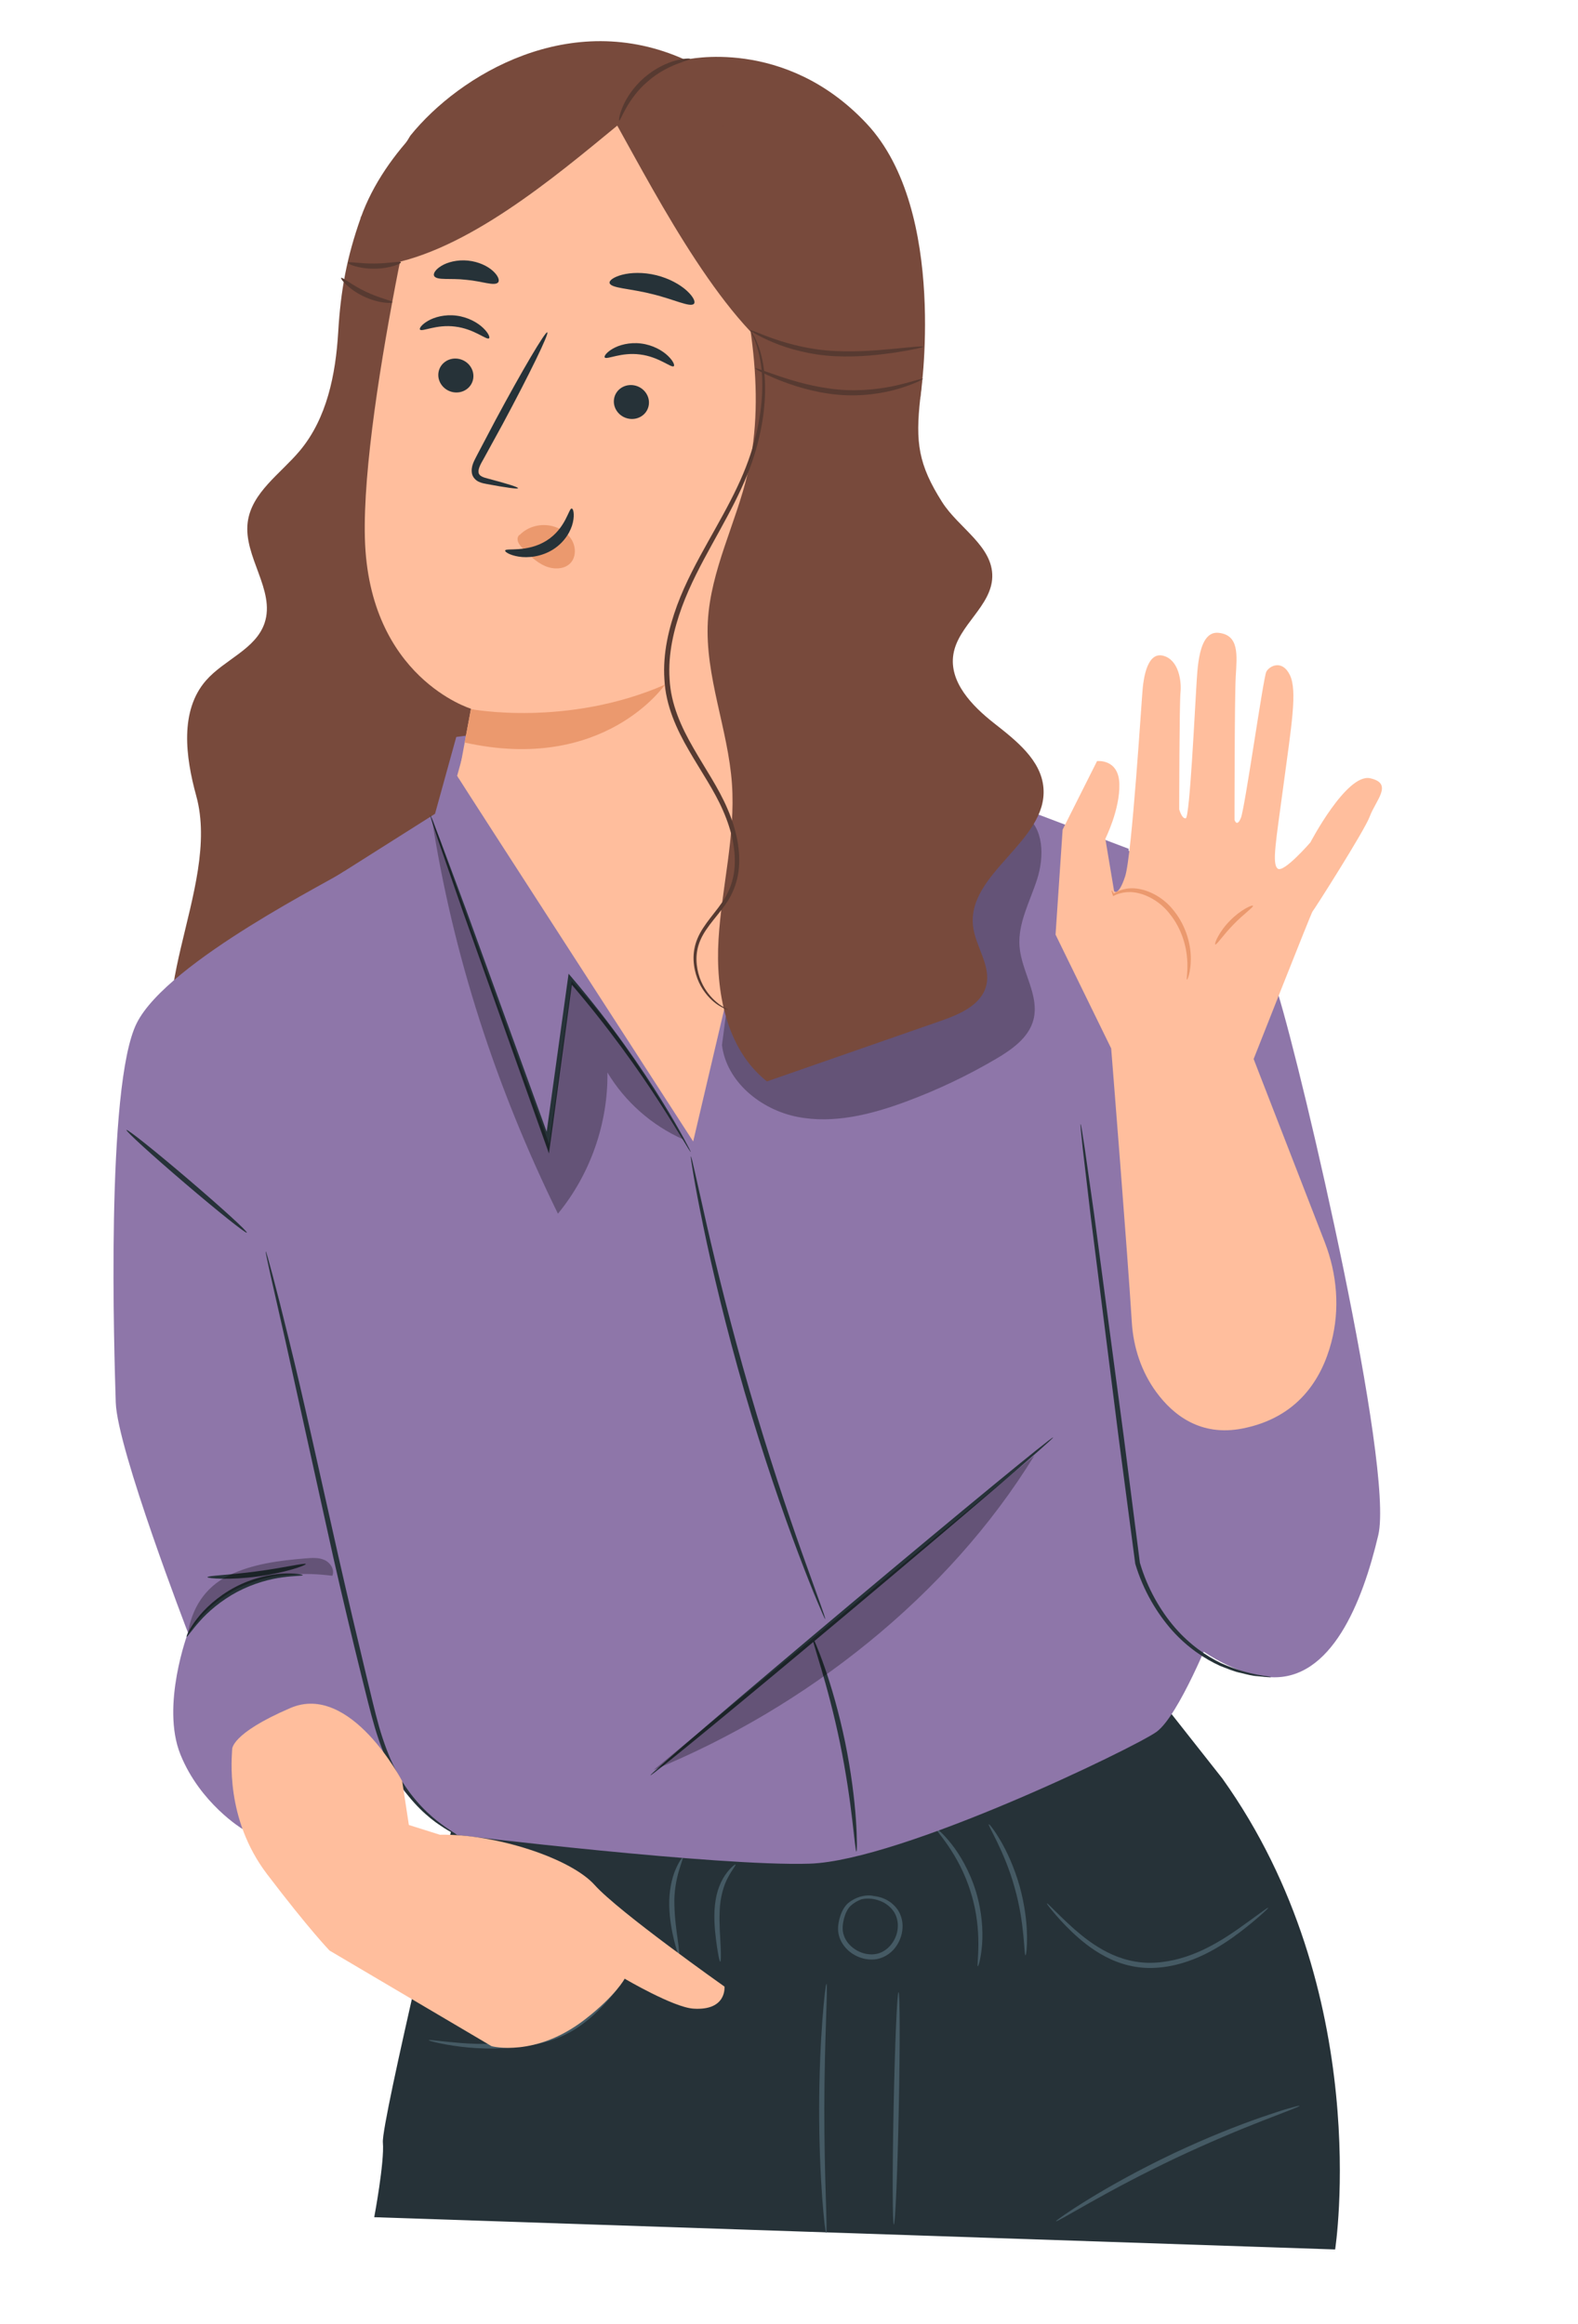 <?xml version="1.0" encoding="UTF-8"?> <svg xmlns="http://www.w3.org/2000/svg" width="146" height="215" viewBox="0 0 146 215" fill="none"> <path d="M56.629 13.444L45.074 7.053C41.566 8.773 35.588 13.901 33.385 20.131C32.083 23.815 31.523 26.84 31.29 30.74C31.056 34.64 30.25 38.702 27.744 41.7C25.96 43.834 23.272 45.564 22.918 48.324C22.509 51.502 25.499 54.607 24.48 57.645C23.664 60.078 20.747 61.028 19.059 62.962C16.61 65.768 17.165 70.04 18.155 73.632C20.543 82.296 12.153 93.438 17.656 100.545C24.342 96.199 43.515 88.9 50.2 84.555C51.686 83.59 53.222 82.572 54.131 81.052C55.452 78.843 55.179 76.072 54.907 73.513C52.785 53.532 53.366 33.267 56.629 13.444Z" fill="#784A3C"></path> <path d="M113.089 164.549L107.791 157.828L41.909 168.704C41.909 168.704 35.264 196.391 35.424 198.226C35.584 200.06 34.624 205.147 34.624 205.147L123.53 208.132C123.53 208.132 127.225 184.336 113.089 164.549Z" fill="#263238"></path> <path d="M57.789 183.079C57.815 183.1 57.657 183.338 57.349 183.75C57.034 184.158 56.572 184.742 55.945 185.421C55.315 186.095 54.519 186.873 53.492 187.567C52.47 188.263 51.191 188.821 49.79 189.103C47.01 189.679 44.417 189.597 42.591 189.367C41.675 189.253 40.942 189.116 40.44 189C39.938 188.885 39.665 188.8 39.672 188.768C39.686 188.692 40.806 188.887 42.625 189.029C44.439 189.171 46.977 189.196 49.694 188.633C51.041 188.362 52.254 187.846 53.25 187.198C54.249 186.553 55.051 185.819 55.703 185.185C56.991 183.896 57.731 183.028 57.789 183.079Z" fill="#455A64"></path> <path d="M76.44 206.616C76.407 206.618 76.353 206.298 76.286 205.717C76.217 205.136 76.141 204.294 76.065 203.251C75.914 201.166 75.785 198.278 75.788 195.087C75.793 191.895 75.93 189.008 76.087 186.923C76.166 185.881 76.244 185.039 76.314 184.457C76.382 183.877 76.437 183.556 76.47 183.559C76.539 183.564 76.496 184.855 76.426 186.94C76.356 189.026 76.274 191.905 76.268 195.087C76.265 198.268 76.339 201.147 76.404 203.233C76.469 205.319 76.509 206.61 76.44 206.616Z" fill="#455A64"></path> <path d="M82.702 205.829C82.569 205.826 82.558 201.01 82.678 195.074C82.797 189.135 83.002 184.325 83.134 184.327C83.267 184.33 83.278 189.145 83.158 195.083C83.038 201.02 82.834 205.832 82.702 205.829Z" fill="#455A64"></path> <path d="M117.335 176.52C117.356 176.546 117.117 176.781 116.663 177.183C116.208 177.584 115.541 178.154 114.674 178.811C113.806 179.465 112.731 180.205 111.425 180.842C110.123 181.473 108.571 181.989 106.876 182.075C105.178 182.179 103.558 181.719 102.274 181.036C100.978 180.358 99.972 179.503 99.182 178.757C98.392 178.004 97.813 177.342 97.423 176.877C97.035 176.41 96.84 176.136 96.864 176.115C96.926 176.057 97.808 177.075 99.41 178.506C100.217 179.209 101.222 180.013 102.476 180.642C103.722 181.275 105.239 181.692 106.851 181.596C108.463 181.515 109.96 181.033 111.235 180.443C112.513 179.846 113.59 179.147 114.473 178.535C116.233 177.293 117.287 176.459 117.335 176.52Z" fill="#455A64"></path> <path d="M120.238 194.841C120.248 194.873 119.927 195.015 119.337 195.244C118.65 195.511 117.817 195.833 116.841 196.211C114.737 197.033 111.853 198.223 108.741 199.696C105.629 201.173 102.882 202.652 100.914 203.761C100.004 204.278 99.227 204.718 98.585 205.081C98.035 205.393 97.721 205.551 97.704 205.524C97.686 205.495 97.965 205.284 98.487 204.923C99.007 204.561 99.776 204.062 100.743 203.469C102.672 202.281 105.408 200.747 108.535 199.262C111.663 197.781 114.582 196.634 116.724 195.893C117.794 195.521 118.667 195.24 119.277 195.067C119.886 194.892 120.227 194.81 120.238 194.841Z" fill="#455A64"></path> <path d="M62.81 180.85C62.747 180.864 62.575 180.375 62.374 179.563C62.179 178.751 61.946 177.608 61.919 176.311C61.89 175.013 62.146 173.837 62.472 173.052C62.795 172.263 63.12 171.846 63.167 171.874C63.304 171.932 62.295 173.783 62.399 176.303C62.424 177.548 62.598 178.678 62.707 179.499C62.822 180.321 62.877 180.837 62.81 180.85Z" fill="#455A64"></path> <path d="M66.638 181.503C66.571 181.509 66.467 180.989 66.339 180.143C66.222 179.297 66.048 178.118 66.107 176.785C66.14 176.12 66.245 175.484 66.412 174.924C66.594 174.368 66.821 173.888 67.07 173.524C67.566 172.792 68.018 172.477 68.052 172.513C68.112 172.569 67.754 172.966 67.362 173.697C66.962 174.425 66.632 175.53 66.587 176.808C66.53 178.082 66.645 179.257 66.677 180.11C66.717 180.964 66.703 181.498 66.638 181.503Z" fill="#455A64"></path> <path d="M90.474 181.93C90.312 181.928 90.978 178.78 89.828 175.127C88.734 171.457 86.418 169.222 86.551 169.13C86.586 169.092 87.209 169.583 88.003 170.582C88.796 171.575 89.71 173.117 90.287 174.987C90.857 176.858 90.964 178.647 90.864 179.914C90.765 181.186 90.525 181.943 90.474 181.93Z" fill="#455A64"></path> <path d="M94.881 180.912C94.726 180.915 94.839 178.029 93.877 174.658C92.948 171.277 91.353 168.87 91.486 168.792C91.534 168.76 91.995 169.318 92.583 170.326C93.171 171.332 93.855 172.808 94.339 174.528C94.818 176.249 95 177.866 95.02 179.031C95.044 180.198 94.939 180.915 94.881 180.912Z" fill="#455A64"></path> <path d="M79.015 175.943C79.001 175.927 79.208 175.714 79.703 175.546C80.189 175.379 80.998 175.314 81.868 175.706C82.297 175.903 82.729 176.228 83.056 176.697C83.374 177.171 83.549 177.791 83.501 178.428C83.46 179.064 83.218 179.715 82.783 180.26C82.35 180.801 81.678 181.218 80.926 181.296C79.421 181.43 78.05 180.454 77.658 179.216C77.447 178.58 77.554 177.96 77.697 177.435C77.856 176.908 78.089 176.427 78.466 176.09C79.216 175.479 80.005 175.348 80.522 175.377C81.056 175.413 81.286 175.646 81.266 175.659C81.247 175.698 81.003 175.54 80.519 175.564C80.052 175.586 79.317 175.777 78.695 176.341C78.409 176.618 78.207 177.06 78.08 177.542C77.964 178.024 77.894 178.58 78.077 179.076C78.412 180.101 79.626 180.939 80.876 180.819C82.14 180.691 82.988 179.474 83.06 178.395C83.112 177.848 82.977 177.326 82.723 176.916C82.458 176.51 82.094 176.207 81.718 176.012C80.956 175.624 80.216 175.625 79.75 175.727C79.276 175.827 79.037 175.98 79.015 175.943Z" fill="#455A64"></path> <path d="M31.848 80.612C31.277 81.168 15.535 88.888 12.647 94.673C9.758 100.459 10.575 125.444 10.71 129.765C10.844 134.086 17.393 151.068 17.393 151.068C17.393 151.068 14.869 157.797 16.69 162.326C18.512 166.856 22.417 169.217 22.417 169.217L38.093 162.779L33.55 120.284L31.848 80.612Z" fill="#8E76A9"></path> <path d="M42.215 68.187L40.249 75.298L28.399 82.793C28.399 82.793 24.002 98.867 24.589 115.788C24.589 115.788 35.667 160.631 35.845 162.55C36.176 166.122 42.268 169.779 42.268 169.779C42.268 169.779 66.456 172.708 74.91 172.437C83.363 172.167 104.901 161.73 106.984 160.254C109.068 158.778 112.171 150.929 112.171 150.929L102.002 107.8L104.431 78.536L82.938 70.383L76.072 63.725L42.215 68.187Z" fill="#8E76A9"></path> <path d="M104.067 78.532C104.067 78.532 115.845 84.154 118.222 91.867C120.6 99.581 128.997 135.769 127.522 142.036C126.048 148.304 123.164 155.485 117.582 155.183C111.998 154.881 106.257 148.524 106.257 148.524L102.174 139.86L103.388 131.395L100.258 108.146L104.067 78.532Z" fill="#8E76A9"></path> <path d="M42.295 71.785C42.294 71.836 64.134 105.615 64.134 105.615L70.777 77.327L77.143 63.738L43.287 68.2L42.295 71.785Z" fill="#FFBE9D"></path> <g opacity="0.3"> <path d="M94.772 75.39C93.363 74.473 91.497 74.865 89.906 75.409C80.898 78.492 71.051 82.35 67.52 91.192L66.799 96.694C67.216 100.101 70.404 102.676 73.771 103.338C77.139 104 80.618 103.117 83.836 101.923C86.72 100.853 89.51 99.528 92.162 97.968C93.634 97.102 95.176 96.016 95.613 94.365C96.209 92.113 94.513 89.906 94.33 87.583C94.159 85.417 95.306 83.399 95.964 81.328C96.623 79.257 96.594 76.575 94.772 75.39Z" fill="black"></path> </g> <path d="M24.588 115.788C24.605 115.785 24.669 115.977 24.775 116.349C24.891 116.77 25.038 117.311 25.22 117.979C25.597 119.397 26.122 121.455 26.743 124.004C28.008 129.097 29.55 136.183 31.306 143.988C32.192 147.89 33.067 151.601 33.877 154.973C34.288 156.657 34.65 158.266 35.067 159.742C35.491 161.215 35.989 162.555 36.58 163.711C37.757 166.035 39.289 167.552 40.42 168.458C41.57 169.354 42.296 169.73 42.267 169.779C42.258 169.794 42.077 169.703 41.737 169.516C41.389 169.342 40.911 169.029 40.306 168.605C39.126 167.735 37.521 166.222 36.278 163.867C35.656 162.696 35.13 161.338 34.685 159.853C34.245 158.364 33.87 156.76 33.447 155.078C32.613 151.71 31.723 148 30.838 144.095C29.115 136.306 27.557 129.257 26.412 124.083C25.842 121.569 25.376 119.514 25.038 118.025C24.891 117.348 24.773 116.801 24.681 116.374C24.605 115.994 24.572 115.793 24.588 115.788Z" fill="#263238"></path> <path d="M63.902 106.583C63.891 106.59 63.82 106.487 63.691 106.283C63.544 106.044 63.361 105.746 63.137 105.378C62.654 104.586 61.947 103.428 61.014 101.988C59.149 99.109 56.354 95.105 52.591 90.745L52.973 90.633C52.406 94.82 51.77 99.518 51.099 104.472C51.038 104.909 50.979 105.343 50.924 105.746L50.789 106.722L50.46 105.795C47.466 97.379 44.777 89.815 42.813 84.297C41.874 81.589 41.11 79.386 40.562 77.806C40.318 77.073 40.122 76.486 39.973 76.038C39.844 75.632 39.783 75.417 39.798 75.412C39.814 75.406 39.904 75.611 40.062 76.006C40.232 76.446 40.455 77.024 40.734 77.745C41.316 79.312 42.129 81.498 43.127 84.184C45.125 89.691 47.864 97.236 50.912 105.634L50.448 105.682C50.504 105.279 50.563 104.845 50.623 104.408C51.309 99.457 51.96 94.76 52.54 90.576L52.607 90.093L52.922 90.462C56.673 94.866 59.429 98.922 61.235 101.849C62.139 103.313 62.812 104.495 63.258 105.31C63.459 105.692 63.623 106.001 63.754 106.25C63.861 106.464 63.913 106.578 63.902 106.583Z" fill="#263238"></path> <path d="M97.436 132.999C97.521 133.1 89.25 140.181 78.966 148.811C68.677 157.445 60.27 164.359 60.184 164.258C60.099 164.156 68.368 157.077 78.657 148.444C88.942 139.813 97.351 132.897 97.436 132.999Z" fill="#263238"></path> <path d="M79.238 171.314C79.165 171.317 79.065 170.184 78.85 168.363C78.637 166.541 78.283 164.034 77.722 161.295C77.157 158.556 76.493 156.113 75.97 154.355C75.449 152.597 75.093 151.516 75.162 151.49C75.218 151.469 75.686 152.51 76.293 154.251C76.902 155.991 77.623 158.44 78.193 161.198C78.758 163.957 79.061 166.492 79.189 168.331C79.317 170.17 79.297 171.311 79.238 171.314Z" fill="#263238"></path> <path d="M22.836 114.053C22.749 114.153 20.187 112.108 17.114 109.485C14.04 106.861 11.618 104.653 11.704 104.552C11.79 104.452 14.352 106.496 17.426 109.12C20.5 111.744 22.922 113.952 22.836 114.053Z" fill="#263238"></path> <path d="M117.58 155.182C117.58 155.194 117.469 155.192 117.255 155.175C116.999 155.15 116.688 155.121 116.311 155.085C115.894 155.066 115.399 154.937 114.817 154.791C114.222 154.683 113.59 154.404 112.869 154.128C111.47 153.492 109.875 152.449 108.452 150.859C107.044 149.265 105.785 147.189 105.036 144.689L105.034 144.68L105.032 144.664C104.562 141.09 104.039 137.116 103.488 132.932C102.483 124.973 101.574 117.77 100.907 112.485C100.604 109.91 100.358 107.806 100.179 106.281C100.108 105.589 100.05 105.028 100.005 104.592C99.97 104.205 99.96 104 99.977 103.999C99.993 103.997 100.035 104.196 100.101 104.579C100.168 105.013 100.256 105.569 100.364 106.257C100.58 107.777 100.878 109.875 101.244 112.441C101.947 117.721 102.906 124.917 103.965 132.87C104.501 137.056 105.009 141.032 105.467 144.608L105.462 144.583C106.162 146.983 107.378 149.054 108.727 150.618C110.092 152.187 111.625 153.23 112.98 153.888C115.756 155.115 117.608 155.059 117.58 155.182Z" fill="#263238"></path> <path d="M28.015 145.74C28.01 145.822 27.291 145.788 26.16 145.939C25.029 146.085 23.488 146.478 21.951 147.287C20.417 148.105 19.227 149.16 18.472 150.014C17.712 150.866 17.336 151.479 17.266 151.438C17.221 151.415 17.495 150.733 18.211 149.796C18.921 148.861 20.129 147.714 21.727 146.863C23.327 146.019 24.954 145.664 26.127 145.602C27.304 145.534 28.022 145.69 28.015 145.74Z" fill="#263238"></path> <path d="M28.292 144.713C28.331 144.831 26.361 145.534 23.816 145.869C21.272 146.213 19.188 146.051 19.194 145.926C19.195 145.786 21.251 145.732 23.753 145.393C26.255 145.064 28.253 144.578 28.292 144.713Z" fill="#263238"></path> <path d="M76.35 149.801C76.335 149.807 76.263 149.668 76.141 149.396C76.001 149.072 75.831 148.677 75.626 148.2C75.185 147.159 74.582 145.639 73.867 143.748C72.436 139.968 70.608 134.687 68.884 128.763C67.165 122.836 65.881 117.396 65.065 113.437C64.656 111.458 64.352 109.851 64.166 108.736C64.085 108.224 64.017 107.8 63.961 107.45C63.92 107.155 63.905 106.999 63.922 106.996C63.938 106.993 63.985 107.143 64.056 107.432C64.136 107.776 64.233 108.194 64.35 108.699C64.614 109.873 64.967 111.449 65.397 113.363C66.296 117.298 67.63 122.713 69.346 128.628C71.065 134.54 72.838 139.827 74.186 143.631C74.848 145.478 75.394 146.998 75.801 148.131C75.972 148.62 76.114 149.025 76.231 149.358C76.325 149.644 76.366 149.795 76.35 149.801Z" fill="#263238"></path> <g opacity="0.3"> <path d="M60.475 163.765C74.578 158.002 87.735 147.661 95.7 134.675L60.475 163.765Z" fill="black"></path> </g> <g opacity="0.3"> <path d="M17.263 151.438C20.491 146.137 25.779 145.175 30.751 145.8C30.984 145.254 30.585 144.605 30.048 144.352C29.511 144.099 28.888 144.138 28.297 144.187C25.853 144.389 23.361 144.695 21.159 145.775C18.957 146.855 17.7 148.853 17.36 151.282" fill="black"></path> </g> <g opacity="0.3"> <path d="M39.934 75.583C41.883 88.376 45.924 100.677 51.621 112.297C54.613 108.657 56.265 103.942 56.2 99.231C57.824 101.938 60.299 104.126 63.183 105.407C60.193 100.171 57.046 95.145 52.891 90.775C52.891 90.775 50.759 106.29 50.821 105.885C47.097 95.721 43.502 85.712 39.934 75.583Z" fill="black"></path> </g> <path d="M85.143 36.847C83.278 41.135 80.952 44.343 76.452 45.61C72.515 46.717 68.289 45.952 64.4 44.687C51.772 40.579 38.971 32.173 33.369 20.134L37.964 12.554C42.522 6.896 52.805 0.73 63.401 5.534C63.401 5.534 72.595 3.333 80.186 11.442C87.778 19.55 85.143 36.847 85.143 36.847Z" fill="#784A3C"></path> <path d="M56.587 10.939C49.141 9.148 38.368 17.263 36.895 24.778C35.257 33.127 33.587 43.386 33.76 49.8C34.105 62.696 43.575 65.576 43.575 65.576L42.386 71.983L71.932 69.66L78.235 24.503L78.852 20.436L56.587 10.939Z" fill="#FFBE9D"></path> <path d="M40.572 34.446C40.43 35.297 41.033 36.12 41.919 36.286C42.805 36.451 43.639 35.896 43.781 35.045C43.923 34.193 43.321 33.37 42.436 33.204C41.55 33.038 40.715 33.594 40.572 34.446Z" fill="#263238"></path> <path d="M38.86 30.495C39.033 30.732 40.38 29.986 42.123 30.22C43.867 30.428 45.029 31.493 45.246 31.304C45.352 31.223 45.197 30.814 44.693 30.335C44.198 29.86 43.314 29.343 42.227 29.205C41.141 29.068 40.175 29.348 39.596 29.689C39.005 30.029 38.773 30.388 38.86 30.495Z" fill="#263238"></path> <path d="M56.814 36.898C56.672 37.749 57.275 38.572 58.162 38.738C59.047 38.902 59.881 38.348 60.023 37.496C60.166 36.645 59.563 35.821 58.678 35.656C57.792 35.49 56.957 36.046 56.814 36.898Z" fill="#263238"></path> <path d="M55.954 33.074C56.127 33.311 57.475 32.565 59.217 32.798C60.961 33.007 62.122 34.072 62.34 33.883C62.444 33.801 62.292 33.393 61.787 32.914C61.291 32.437 60.407 31.922 59.322 31.784C58.235 31.647 57.269 31.927 56.69 32.266C56.1 32.608 55.867 32.966 55.954 33.074Z" fill="#263238"></path> <path d="M47.929 45.17C47.95 45.072 46.891 44.742 45.165 44.287C44.726 44.182 44.316 44.039 44.281 43.725C44.219 43.389 44.468 42.934 44.752 42.444C45.312 41.421 45.899 40.35 46.514 39.228C48.977 34.642 50.821 30.848 50.636 30.75C50.451 30.652 48.304 34.29 45.842 38.877C45.246 40.008 44.675 41.088 44.133 42.121C43.898 42.605 43.533 43.14 43.672 43.838C43.748 44.186 44.044 44.47 44.319 44.584C44.593 44.709 44.843 44.747 45.061 44.789C46.815 45.117 47.909 45.269 47.929 45.17Z" fill="#263238"></path> <path d="M43.575 65.61C43.575 65.61 52.435 67.307 61.52 63.352C61.52 63.352 55.916 71.578 42.993 68.703L43.575 65.61Z" fill="#EB996E"></path> <path d="M48.113 49.468C48.85 48.722 50.007 48.411 51.083 48.672C51.829 48.853 52.545 49.318 52.923 49.995C53.302 50.671 53.283 51.558 52.788 52.091C52.23 52.69 51.228 52.714 50.427 52.369C49.625 52.023 48.981 51.381 48.373 50.746C48.205 50.571 48.034 50.387 47.943 50.165C47.853 49.942 47.864 49.669 48.031 49.516" fill="#EB996E"></path> <path d="M52.901 47.051C52.619 46.997 52.367 48.889 50.571 50.019C48.777 51.154 46.787 50.676 46.738 50.939C46.697 51.054 47.14 51.365 47.987 51.501C48.819 51.639 50.074 51.532 51.173 50.84C52.269 50.146 52.838 49.103 53.005 48.335C53.181 47.553 53.032 47.056 52.901 47.051Z" fill="#263238"></path> <path d="M56.4 26.182C56.509 26.679 58.28 26.683 60.292 27.198C62.316 27.673 63.886 28.488 64.213 28.099C64.361 27.912 64.132 27.428 63.526 26.881C62.925 26.336 61.927 25.762 60.717 25.463C59.507 25.167 58.357 25.215 57.572 25.42C56.783 25.625 56.356 25.948 56.4 26.182Z" fill="#263238"></path> <path d="M40.167 25.535C40.421 25.971 41.676 25.717 43.123 25.888C44.575 26.008 45.755 26.505 46.091 26.128C46.24 25.944 46.1 25.522 45.614 25.077C45.137 24.634 44.296 24.213 43.3 24.112C42.304 24.013 41.397 24.259 40.841 24.598C40.278 24.938 40.057 25.324 40.167 25.535Z" fill="#263238"></path> <path d="M77.819 19.043C77.042 16.796 74.635 15.637 72.506 14.58C69.502 13.091 66.617 11.352 63.523 10.061C60.428 8.77 57.052 7.93 53.726 8.358C50.291 8.799 47.162 10.553 44.345 12.568C40.634 15.223 37.157 18.599 35.821 22.963L35.664 24.495C43.166 23.24 51.238 16.457 57.11 11.623C60.915 18.451 67.207 30.547 73.552 34.047C74.367 30.868 77.237 26.438 77.812 23.206C78.059 21.823 78.278 20.369 77.819 19.043Z" fill="#784A3C"></path> <path d="M96.542 72.902C96.332 70.319 94.004 68.512 91.966 66.91C89.928 65.308 87.796 63.098 88.209 60.539C88.64 57.862 91.743 56.087 91.807 53.376C91.874 50.529 88.691 48.856 87.166 46.452C84.963 42.978 84.689 40.936 85.144 36.847C86.035 28.844 84.004 18.041 77.39 13.446L67.316 20.141C69.153 27.912 70.995 36.022 69.177 43.797C68.098 48.411 65.753 52.755 65.492 57.487C65.213 62.562 67.367 67.461 67.722 72.53C68.057 77.337 66.77 82.099 66.481 86.908C66.191 91.717 67.182 97.068 70.959 100.058C76.332 98.187 81.704 96.314 87.077 94.444C88.82 93.836 90.809 92.972 91.25 91.18C91.704 89.34 90.254 87.586 90.03 85.705C89.447 80.793 96.943 77.832 96.542 72.902Z" fill="#784A3C"></path> <path d="M85.421 32.079C85.43 32.141 84.535 32.345 83.067 32.579C81.602 32.8 79.549 33.071 77.261 32.959C74.97 32.848 72.946 32.27 71.57 31.696C70.19 31.118 69.412 30.617 69.437 30.572C69.498 30.385 72.777 32.279 77.287 32.48C79.52 32.589 81.555 32.376 83.025 32.242C84.497 32.095 85.411 32.01 85.421 32.079Z" fill="#573A31"></path> <path d="M85.384 35.053C85.403 35.1 84.601 35.525 83.198 35.951C81.8 36.373 79.76 36.724 77.515 36.521C75.27 36.316 73.328 35.668 71.979 35.126C70.628 34.571 69.841 34.129 69.865 34.077C69.895 34.009 70.731 34.34 72.097 34.808C73.463 35.264 75.379 35.844 77.558 36.043C79.737 36.239 81.715 35.953 83.112 35.623C84.509 35.289 85.354 34.978 85.384 35.053Z" fill="#573A31"></path> <path d="M32.186 24.309C32.225 24.174 33.305 24.401 34.643 24.383C35.981 24.379 37.058 24.134 37.099 24.268C37.144 24.384 36.07 24.856 34.647 24.863C33.225 24.881 32.143 24.427 32.186 24.309Z" fill="#573A31"></path> <path d="M31.563 25.713C31.66 25.61 32.559 26.385 33.857 26.993C35.148 27.616 36.316 27.823 36.299 27.963C36.297 28.087 35.031 28.088 33.651 27.427C32.266 26.775 31.468 25.791 31.563 25.713Z" fill="#573A31"></path> <path d="M67.375 93.432C67.375 93.432 67.134 93.383 66.729 93.162C66.325 92.945 65.753 92.537 65.225 91.825C64.695 91.125 64.227 90.091 64.17 88.822C64.147 88.191 64.251 87.502 64.533 86.835C64.811 86.167 65.251 85.546 65.725 84.929C66.2 84.31 66.724 83.692 67.138 82.977C67.541 82.26 67.829 81.442 67.936 80.56C68.145 78.79 67.711 76.855 66.899 75.008C66.097 73.148 64.858 71.377 63.739 69.433C62.618 67.509 61.591 65.299 61.473 62.86C61.311 60.44 61.881 58.107 62.65 55.999C63.438 53.882 64.479 51.974 65.476 50.181C66.478 48.388 67.443 46.699 68.215 45.056C68.993 43.417 69.569 41.826 69.924 40.325C70.667 37.33 70.643 34.78 70.297 33.1C69.968 31.4 69.374 30.599 69.436 30.572C69.451 30.563 69.577 30.766 69.807 31.166C70.006 31.579 70.291 32.203 70.48 33.06C70.889 34.76 70.966 37.356 70.253 40.404C69.914 41.93 69.346 43.559 68.575 45.225C67.81 46.893 66.852 48.601 65.863 50.396C64.878 52.192 63.857 54.085 63.091 56.162C62.342 58.233 61.796 60.504 61.952 62.83C62.065 65.164 63.043 67.286 64.147 69.198C65.249 71.124 66.488 72.91 67.306 74.831C68.127 76.731 68.569 78.739 68.332 80.608C68.209 81.539 67.895 82.409 67.459 83.163C67.012 83.911 66.471 84.532 65.993 85.137C65.515 85.74 65.085 86.332 64.814 86.955C64.54 87.573 64.429 88.216 64.439 88.815C64.468 90.018 64.889 91.024 65.379 91.716C66.381 93.128 67.431 93.366 67.375 93.432Z" fill="#573A31"></path> <path d="M63.862 5.45C63.903 5.595 61.794 5.886 59.918 7.547C58.009 9.171 57.425 11.218 57.288 11.157C57.235 11.143 57.296 10.617 57.632 9.834C57.963 9.055 58.618 8.042 59.603 7.184C60.592 6.329 61.685 5.823 62.504 5.604C63.327 5.382 63.856 5.396 63.862 5.45Z" fill="#573A31"></path> <path d="M102.808 97.004L97.662 86.477L98.316 76.763L101.501 70.422C101.501 70.422 103.505 70.174 103.566 72.54C103.629 74.906 102.268 77.607 102.268 77.607L103.079 82.451C103.079 82.451 103.464 83.001 104.097 81.098C104.73 79.196 105.625 64.643 105.729 63.644C105.832 62.645 106.175 60.291 107.626 60.673C109.077 61.055 109.325 63.06 109.222 64.059C109.118 65.059 109.103 74.883 109.103 74.883C109.103 74.883 109.349 75.796 109.714 75.71C110.079 75.624 110.571 65.258 110.683 63.622C110.794 61.986 110.839 58.347 112.747 58.553C114.655 58.758 114.451 60.575 114.335 62.575C114.219 64.576 114.221 75.856 114.221 75.856C114.221 75.856 114.434 76.587 114.809 75.682C115.184 74.776 116.881 62.698 117.161 62.156C117.44 61.613 118.63 60.991 119.341 62.456C120.05 63.92 119.491 67.094 118.739 72.734C118.062 77.81 117.669 79.903 118.209 80.364C118.749 80.825 121.241 77.942 121.241 77.942C121.241 77.942 124.596 71.527 126.773 72.009C128.95 72.491 127.28 74.046 126.729 75.556C126.261 76.838 121.526 84.276 121.434 84.341C121.343 84.404 115.989 97.985 115.989 97.985L122.568 114.93C123.715 117.884 123.984 121.133 123.178 124.198C122.293 127.562 120.111 131.175 114.927 132.179C111.1 132.92 108.567 130.961 106.991 128.817C105.613 126.941 104.861 124.677 104.719 122.353C104.332 116.06 102.808 97.004 102.808 97.004Z" fill="#FFBE9D"></path> <path d="M109.824 90.642C109.743 90.625 109.921 89.899 109.839 88.734C109.761 87.582 109.35 85.961 108.244 84.579C107.416 83.496 106.266 82.847 105.274 82.626C104.267 82.398 103.472 82.669 103.078 82.868L102.985 82.916L102.956 82.832C102.861 82.555 102.825 82.407 102.852 82.395C102.88 82.383 102.967 82.507 103.111 82.763L102.989 82.726C103.351 82.436 104.224 82.045 105.348 82.242C106.448 82.425 107.725 83.113 108.62 84.281C109.807 85.765 110.186 87.515 110.178 88.723C110.173 89.949 109.87 90.66 109.824 90.642Z" fill="#EB996E"></path> <path d="M115.926 83.807C115.996 83.928 115.069 84.561 114.124 85.54C113.169 86.512 112.562 87.455 112.44 87.388C112.326 87.336 112.771 86.235 113.78 85.205C114.783 84.169 115.871 83.695 115.926 83.807Z" fill="#EB996E"></path> <path d="M21.479 161.872C21.471 162.488 20.771 168.234 24.719 173.42C28.669 178.607 30.494 180.479 30.494 180.479L45.482 189.324C45.482 189.324 49.525 190.408 54.125 186.844C56.984 184.629 57.792 183.078 57.792 183.078C57.792 183.078 62.289 185.724 64.145 185.85C67.273 186.063 67.03 183.809 67.03 183.809C67.03 183.809 57.252 176.907 55.022 174.413C52.793 171.92 45.834 169.663 40.695 169.76L37.829 168.857L37.21 164.799C37.21 164.799 32.445 155.639 26.867 158.035C21.291 160.432 21.479 161.872 21.479 161.872Z" fill="#FFBE9D"></path> </svg> 
